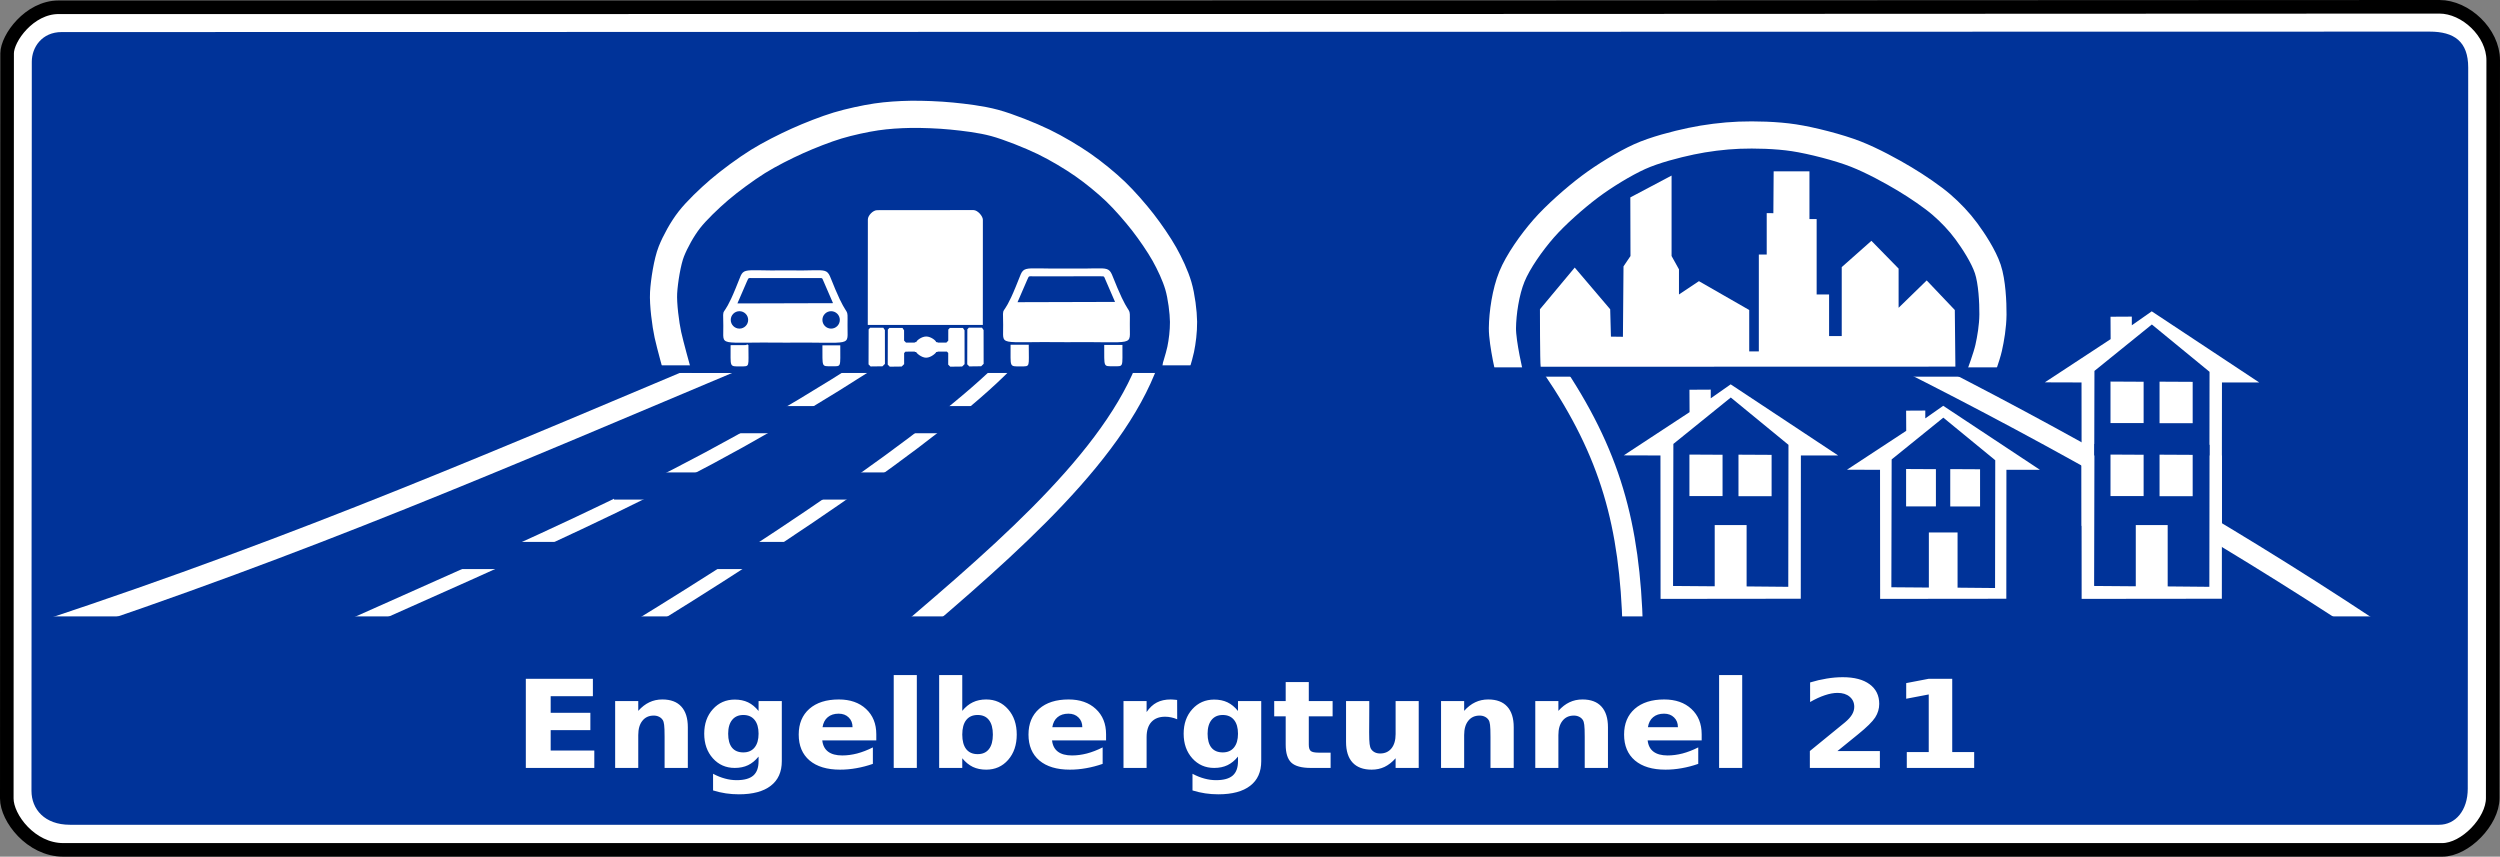 <?xml version="1.0" encoding="UTF-8" standalone="no"?>
<!-- Created with Inkscape (http://www.inkscape.org/) -->
<svg
   xmlns:dc="http://purl.org/dc/elements/1.1/"
   xmlns:cc="http://creativecommons.org/ns#"
   xmlns:rdf="http://www.w3.org/1999/02/22-rdf-syntax-ns#"
   xmlns:svg="http://www.w3.org/2000/svg"
   xmlns="http://www.w3.org/2000/svg"
   xmlns:sodipodi="http://sodipodi.sourceforge.net/DTD/sodipodi-0.dtd"
   xmlns:inkscape="http://www.inkscape.org/namespaces/inkscape"
   width="736.218"
   height="252.276"
   id="svg2"
   sodipodi:version="0.32"
   inkscape:version="0.46"
   sodipodi:docname="Engelbergtunnel_21_2010-04-01.svg"
   inkscape:output_extension="org.inkscape.output.svg.inkscape"
   version="1.0">
  <rect width="100%" height="100%" fill="#808080" stroke="none"/>
  <defs
     id="defs4">
    <inkscape:perspective
       sodipodi:type="inkscape:persp3d"
       inkscape:vp_x="0 : 526.18109 : 1"
       inkscape:vp_y="0 : 1000 : 0"
       inkscape:vp_z="744.09448 : 526.18109 : 1"
       inkscape:persp3d-origin="372.04724 : 350.78739 : 1"
       id="perspective10" />
    <inkscape:perspective
       id="perspective2447"
       inkscape:persp3d-origin="372.04724 : 350.78739 : 1"
       inkscape:vp_z="744.09448 : 526.18109 : 1"
       inkscape:vp_y="0 : 1000 : 0"
       inkscape:vp_x="0 : 526.18109 : 1"
       sodipodi:type="inkscape:persp3d" />
    <inkscape:perspective
       id="perspective2534"
       inkscape:persp3d-origin="372.04724 : 350.78739 : 1"
       inkscape:vp_z="744.09448 : 526.18109 : 1"
       inkscape:vp_y="0 : 1000 : 0"
       inkscape:vp_x="0 : 526.18109 : 1"
       sodipodi:type="inkscape:persp3d" />
    <inkscape:perspective
       id="perspective3501"
       inkscape:persp3d-origin="362.5 : 241.66667 : 1"
       inkscape:vp_z="725 : 362.5 : 1"
       inkscape:vp_y="0 : 1000 : 0"
       inkscape:vp_x="0 : 362.5 : 1"
       sodipodi:type="inkscape:persp3d" />
    <inkscape:perspective
       id="perspective3697"
       inkscape:persp3d-origin="240 : 160 : 1"
       inkscape:vp_z="480 : 240 : 1"
       inkscape:vp_y="0 : 1000 : 0"
       inkscape:vp_x="0 : 240 : 1"
       sodipodi:type="inkscape:persp3d" />
    <inkscape:perspective
       id="perspective3840"
       inkscape:persp3d-origin="362.5 : 241.66667 : 1"
       inkscape:vp_z="725 : 362.5 : 1"
       inkscape:vp_y="0 : 1000 : 0"
       inkscape:vp_x="0 : 362.5 : 1"
       sodipodi:type="inkscape:persp3d" />
    <inkscape:perspective
       id="perspective4121"
       inkscape:persp3d-origin="210 : 83.333333 : 1"
       inkscape:vp_z="420 : 125 : 1"
       inkscape:vp_y="0 : 1000 : 0"
       inkscape:vp_x="0 : 125 : 1"
       sodipodi:type="inkscape:persp3d" />
    <inkscape:perspective
       id="perspective4253"
       inkscape:persp3d-origin="625 : 280 : 1"
       inkscape:vp_z="1250 : 420 : 1"
       inkscape:vp_y="0 : 1000 : 0"
       inkscape:vp_x="0 : 420 : 1"
       sodipodi:type="inkscape:persp3d" />
  </defs>
  <sodipodi:namedview
     id="base"
     pagecolor="#ffffff"
     bordercolor="#666666"
     borderopacity="1.0"
     gridtolerance="10000"
     guidetolerance="10"
     objecttolerance="10"
     inkscape:pageopacity="0.0"
     inkscape:pageshadow="2"
     inkscape:zoom="1"
     inkscape:cx="343.32544"
     inkscape:cy="159.54366"
     inkscape:document-units="px"
     inkscape:current-layer="layer1"
     showgrid="false"
     inkscape:window-width="1244"
     inkscape:window-height="729"
     inkscape:window-x="0"
     inkscape:window-y="27" />
  <g
     inkscape:label="Layer 1"
     inkscape:groupmode="layer"
     id="layer1"
     transform="translate(1.216,-284.376)">
    <g
       id="g4370"
       transform="matrix(3,0,0,3,-1393.786,-692.027)">
      <path
         id="path3829"
         style="fill:#ffffff;fill-opacity:1;fill-rule:evenodd;stroke:#000000;stroke-width:1.333;stroke-linecap:butt;stroke-linejoin:miter;stroke-miterlimit:4;stroke-dasharray:none;stroke-opacity:1"
         d="M 464.889,330.708 L 464.857,403.85 C 464.857,405.768 467.228,408.893 470.4,408.893 L 703.924,408.893 C 706.185,408.893 708.882,406.091 708.882,403.814 L 708.929,331.385 C 708.929,328.665 706.218,326.134 703.647,326.134 L 602.984,326.176 L 469.939,326.181 C 467.073,326.181 464.889,329.213 464.889,330.708 z"
         sodipodi:nodetypes="cccccccccc" />
      <path
         id="path2057"
         style="fill:#003399;fill-opacity:1;fill-rule:evenodd;stroke:none;stroke-width:18;stroke-linecap:butt;stroke-linejoin:miter;stroke-miterlimit:4;stroke-dasharray:none;stroke-opacity:1"
         d="M 467.311,331.522 L 467.28,403.096 C 467.28,404.901 468.57,406.429 471.055,406.429 L 703.619,406.429 C 705.217,406.429 706.431,405.028 706.431,402.886 L 706.475,332.1 C 706.475,329.541 705.101,328.571 702.682,328.571 L 470.239,328.615 C 468.307,328.615 467.311,330.115 467.311,331.522 z"
         sodipodi:nodetypes="ccccccccc" />
    </g>
    <path
       style="fill:none;fill-rule:evenodd;stroke:#ffffff;stroke-width:8;stroke-linecap:butt;stroke-linejoin:miter;stroke-miterlimit:4;stroke-dasharray:none;stroke-opacity:1"
       d="M 443.502,395.155 C 443.502,395.155 441.18,385.471 441.229,381.012 C 441.278,376.553 442.188,370.326 444.007,365.86 C 445.826,361.395 449.832,355.754 453.351,351.718 C 456.87,347.682 462.712,342.552 466.988,339.344 C 471.264,336.135 477.194,332.515 481.635,330.505 C 486.076,328.495 492.374,326.89 496.787,325.959 C 501.201,325.028 506.368,324.368 510.93,324.191 C 515.491,324.015 521.905,324.152 527.092,324.949 C 532.279,325.746 540.331,327.804 545.275,329.747 C 550.219,331.69 555.891,334.809 559.669,337.071 C 563.447,339.333 567.883,342.364 570.529,344.647 C 573.174,346.93 575.768,349.641 577.852,352.476 C 579.937,355.31 582.909,359.836 584.166,363.587 C 585.422,367.339 585.707,373.462 585.681,376.972 C 585.655,380.482 585.012,384.163 584.418,386.821 C 583.824,389.479 581.893,394.65 581.893,394.65"
       id="path2542"
       sodipodi:nodetypes="czzzzzzzzzzzzzzzz" />
    <path
       style="fill:none;fill-rule:evenodd;stroke:#ffffff;stroke-width:8;stroke-linecap:butt;stroke-linejoin:miter;stroke-miterlimit:4;stroke-dasharray:none;stroke-opacity:1"
       d="M 198.245,393.558 C 198.245,393.558 196.127,385.989 195.468,382.952 C 194.808,379.914 194.019,373.953 194.205,370.577 C 194.391,367.202 195.319,361.37 196.478,358.455 C 197.636,355.541 199.676,351.808 201.781,349.111 C 203.886,346.415 207.592,342.87 210.62,340.273 C 213.647,337.675 218.521,334.095 221.984,331.939 C 225.447,329.783 230.071,327.468 233.601,325.878 C 237.131,324.287 241.972,322.384 245.47,321.332 C 248.968,320.28 253.604,319.284 256.834,318.807 C 260.065,318.329 263.597,318.105 266.936,318.049 C 270.275,317.994 275.338,318.181 279.058,318.554 C 282.777,318.928 287.598,319.472 291.685,320.575 C 295.771,321.677 302.175,324.247 306.079,326.13 C 309.983,328.014 314.512,330.735 317.696,332.949 C 320.88,335.163 324.634,338.23 327.292,340.778 C 329.951,343.326 333.217,347.092 335.374,349.869 C 337.531,352.646 340.101,356.394 341.687,359.213 C 343.273,362.032 344.914,365.535 345.803,368.557 C 346.693,371.578 347.294,376.335 347.319,379.163 C 347.344,381.992 346.95,384.967 346.485,387.245 C 346.02,389.522 344.465,394.316 344.465,394.316"
       id="path3314"
       sodipodi:nodetypes="czzzzzzzzzzzzzzzzzzzzz" />
    <path
       style="fill:none;fill-rule:evenodd;stroke:#003399;stroke-width:8;stroke-linecap:butt;stroke-linejoin:miter;stroke-miterlimit:4;stroke-dasharray:none;stroke-opacity:1"
       d="M 179.607,395.961 L 365.107,395.961"
       id="path4344"
       sodipodi:nodetypes="cc" />
    <path
       style="fill:none;fill-opacity:1;fill-rule:evenodd;stroke:#ffffff;stroke-width:6;stroke-linecap:butt;stroke-linejoin:miter;marker:none;marker-start:none;marker-mid:none;marker-end:none;stroke-miterlimit:4;stroke-dasharray:none;stroke-dashoffset:0;stroke-opacity:1;visibility:visible;display:inline;overflow:visible;enable-background:accumulate"
       d="M 11.892,470.077 C 89.59,444.318 145.695,419.853 220.11,388.538"
       id="path3322"
       sodipodi:nodetypes="cc" />
    <path
       style="fill:none;fill-opacity:1;fill-rule:evenodd;stroke:#ffffff;stroke-width:4;stroke-linecap:butt;stroke-linejoin:miter;marker:none;marker-start:none;marker-mid:none;marker-end:none;stroke-miterlimit:4;stroke-dasharray:none;stroke-dashoffset:0;stroke-opacity:1;visibility:visible;display:inline;overflow:visible;enable-background:accumulate"
       d="M 82.043,477.681 C 164.596,440.817 201.141,425.85 254.61,391.538"
       id="path3881"
       sodipodi:nodetypes="cc" />
    <path
       style="fill:none;fill-opacity:1;fill-rule:evenodd;stroke:#ffffff;stroke-width:4;stroke-linecap:butt;stroke-linejoin:miter;marker:none;marker-start:none;marker-mid:none;marker-end:none;stroke-miterlimit:4;stroke-dasharray:none;stroke-dashoffset:0;stroke-opacity:1;visibility:visible;display:inline;overflow:visible;enable-background:accumulate"
       d="M 174.898,476.083 C 222.239,447.661 274.648,412.734 295.273,391.538"
       id="path3883"
       sodipodi:nodetypes="cc" />
    <path
       style="fill:none;fill-rule:evenodd;stroke:#ffffff;stroke-width:6;stroke-linecap:butt;stroke-linejoin:miter;stroke-miterlimit:4;stroke-dasharray:none;stroke-opacity:1"
       d="M 259.036,476.896 C 290.014,450.548 324.275,422.179 336.06,393.306 C 336.06,393.306 337.06,390.806 337.06,390.806"
       id="path3324"
       sodipodi:nodetypes="ccc" />
    <path
       style="fill:none;fill-rule:evenodd;stroke:#003399;stroke-width:8;stroke-linecap:butt;stroke-linejoin:miter;stroke-miterlimit:4;stroke-dasharray:none;stroke-opacity:1"
       d="M 202.495,390.211 L 341.107,390.211"
       id="path4342"
       sodipodi:nodetypes="cc" />
    <path
       style="fill:none;fill-rule:evenodd;stroke:#003399;stroke-width:2;stroke-linecap:butt;stroke-linejoin:miter;stroke-miterlimit:4;stroke-dasharray:none;stroke-opacity:1"
       d="M 152.188,393.211 L 221.931,393.211"
       id="path4346"
       sodipodi:nodetypes="cc" />
    <g
       id="g3721"
       transform="matrix(2,0,0,2,-30.893,-529.918)">
      <path
         id="path3715"
         style="fill:#ffffff;fill-rule:evenodd;stroke:none"
         d="M 121.341,455.108 C 121.295,451.707 121.11,454.633 123.16,449.591 C 124.643,446.163 123.14,447.086 130.813,446.961 C 137.641,447.099 136.264,446.111 137.832,449.749 C 139.796,454.409 139.645,451.97 139.632,455.009 C 139.559,458.344 140.792,457.487 130.457,457.599 C 120.201,457.461 121.414,458.331 121.341,455.108 z M 123.417,451.825 L 124.821,448.582 C 125.083,448.006 125,448.091 125.612,448.088 L 135.428,448.087 C 135.959,448.089 135.881,448.054 136.1,448.562 L 137.496,451.786 L 123.417,451.825 z M 122.413,457.971 L 125.039,457.965 C 125.031,461.262 125.304,461.078 123.872,461.099 C 122.167,461.093 122.437,461.265 122.413,457.971 z M 135.934,457.995 L 138.564,457.995 C 138.546,461.296 138.787,461.071 137.298,461.079 C 135.76,461.059 135.955,461.302 135.934,457.995 z" />
      <circle
         id="circle3717"
         style="fill:#003399;fill-opacity:1;stroke:none"
         transform="matrix(1.92793e-2,0,0,1.92793e-2,120.827,446.308)"
         r="66.5"
         cy="412"
         cx="150"
         sodipodi:cx="150"
         sodipodi:cy="412"
         sodipodi:rx="66.5"
         sodipodi:ry="66.5" />
      <circle
         id="circle3719"
         style="fill:#003399;fill-opacity:1;stroke:none"
         transform="matrix(1.92793e-2,0,0,1.92793e-2,120.827,446.308)"
         r="66.5"
         cy="412"
         cx="850"
         sodipodi:cx="850"
         sodipodi:cy="412"
         sodipodi:rx="66.5"
         sodipodi:ry="66.5" />
    </g>
    <path
       d="M 254.335,380.057 L 288.214,380.057 L 288.227,349.1 C 288.227,348.021 286.691,346.241 285.443,346.241 L 257.122,346.268 C 255.827,346.268 254.359,347.883 254.359,348.993 L 254.335,380.057 z"
       style="fill:#ffffff;fill-opacity:1;fill-rule:evenodd;stroke:none;stroke-width:1px;stroke-linecap:butt;stroke-linejoin:miter;stroke-opacity:1"
       id="path3776" />
    <path
       d="M 294.199,380.061 C 294.105,373.125 293.728,379.093 297.909,368.809 C 300.934,361.819 297.869,363.701 313.516,363.446 C 327.443,363.728 324.633,361.712 327.833,369.132 C 331.839,378.636 331.53,373.662 331.503,379.859 C 331.355,386.661 333.869,384.914 312.79,385.142 C 291.873,384.86 294.347,386.635 294.199,380.061 z M 298.433,373.366 L 301.297,366.753 C 301.831,365.578 301.66,365.751 302.91,365.744 L 322.929,365.742 C 324.012,365.746 323.853,365.676 324.3,366.71 L 327.147,373.286 L 298.433,373.366 z M 296.385,385.901 L 301.74,385.889 C 301.724,392.612 302.281,392.237 299.361,392.281 C 295.884,392.267 296.433,392.618 296.385,385.901 z M 323.961,385.949 L 329.325,385.949 C 329.289,392.682 329.779,392.222 326.744,392.24 C 323.606,392.198 324.005,392.694 323.961,385.949 z"
       style="fill:#ffffff;fill-opacity:1;fill-rule:evenodd;stroke:none"
       id="path1899" />
    <g
       transform="matrix(0.2,0,0,0.2,56.171,231.142)"
       style="fill:#ffffff;fill-opacity:1"
       id="g2857">
      <g
         transform="matrix(0.686,0,0,0.686,330.844,208.292)"
         style="fill:#ffffff;fill-opacity:1"
         id="g2862">
        <path
           d="M 967.107,787.762 L 995.363,787.762 L 998.777,792.926 L 998.883,865.45 L 993.582,870.603 L 968.071,870.921 L 963.692,866.521 L 963.905,791.336 L 967.107,787.762 z"
           style="fill:#ffffff;fill-opacity:1;fill-rule:evenodd;stroke:none;stroke-width:1px;stroke-linecap:butt;stroke-linejoin:miter;stroke-opacity:1"
           id="path3780" />
        <path
           d="M 1008.316,788.266 L 1005.097,791.829 L 1004.879,867.016 L 1009.285,871.422 L 1034.785,871.11 L 1040.097,865.954 L 1040.066,842.204 L 1042.972,839.141 L 1063.097,839.047 L 1063.129,839.985 L 1065.941,839.922 C 1066.026,841.928 1077.185,852.172 1087.472,852.172 L 1087.472,852.11 C 1097.751,852.089 1108.856,841.895 1108.941,839.891 L 1111.754,839.954 L 1111.816,838.985 L 1131.941,839.11 L 1134.722,842.016 L 1134.66,867.016 L 1139.035,871.422 L 1164.535,871.11 L 1169.847,865.954 L 1169.722,793.422 L 1166.316,788.266 L 1138.066,788.266 L 1134.847,791.829 L 1134.785,815.579 L 1130.754,819.735 L 1111.785,819.672 L 1111.816,818.704 L 1108.754,818.672 C 1108.754,815.782 1097.745,806.61 1087.441,806.61 L 1087.441,806.641 C 1077.147,806.66 1066.16,815.847 1066.16,818.735 L 1063.097,818.735 L 1063.097,819.735 L 1044.129,819.766 L 1040.004,815.516 L 1039.972,793.422 L 1036.566,788.266 L 1008.316,788.266 z"
           style="fill:#ffffff;fill-opacity:1;fill-rule:evenodd;stroke:none;stroke-width:1px;stroke-linecap:butt;stroke-linejoin:miter;stroke-opacity:1"
           id="path3784" />
        <path
           d="M 1178.946,787.669 L 1207.202,787.669 L 1210.617,792.833 L 1210.723,865.356 L 1205.421,870.509 L 1179.91,870.827 L 1175.532,866.427 L 1175.744,791.242 L 1178.946,787.669 z"
           style="fill:#ffffff;fill-opacity:1;fill-rule:evenodd;stroke:none;stroke-width:1px;stroke-linecap:butt;stroke-linejoin:miter;stroke-opacity:1"
           id="path3788" />
      </g>
    </g>
    <path
       style="fill:none;fill-rule:evenodd;stroke:#003399;stroke-width:8;stroke-linecap:butt;stroke-linejoin:miter;stroke-miterlimit:4;stroke-dasharray:none;stroke-opacity:1"
       d="M 199.607,407.961 L 313.107,407.961"
       id="path4348"
       sodipodi:nodetypes="cc" />
    <path
       style="fill:none;fill-rule:evenodd;stroke:#003399;stroke-width:8;stroke-linecap:butt;stroke-linejoin:miter;stroke-miterlimit:4;stroke-dasharray:none;stroke-opacity:1"
       d="M 179.607,427.498 L 285.107,427.498"
       id="path4350"
       sodipodi:nodetypes="cc" />
    <path
       style="fill:none;fill-rule:evenodd;stroke:#003399;stroke-width:8;stroke-linecap:butt;stroke-linejoin:miter;stroke-miterlimit:4;stroke-dasharray:none;stroke-opacity:1"
       d="M 123.607,447.961 L 269.107,447.961"
       id="path4352"
       sodipodi:nodetypes="cc" />
    <path
       style="fill:none;fill-rule:evenodd;stroke:#003399;stroke-width:4;stroke-linecap:butt;stroke-linejoin:miter;stroke-miterlimit:4;stroke-dasharray:none;stroke-opacity:1"
       d="M 71.607,468.424 L 257.107,468.424"
       id="path4354"
       sodipodi:nodetypes="cc" />
    <path
       style="fill:none;fill-rule:evenodd;stroke:#003399;stroke-width:8;stroke-linecap:butt;stroke-linejoin:miter;stroke-miterlimit:4;stroke-dasharray:none;stroke-opacity:1"
       d="M 427.607,396.557 L 613.107,396.557"
       id="path4356"
       sodipodi:nodetypes="cc" />
    <path
       style="fill:none;fill-rule:evenodd;stroke:#ffffff;stroke-width:6;stroke-linecap:butt;stroke-linejoin:miter;stroke-miterlimit:4;stroke-dasharray:none;stroke-opacity:1"
       d="M 455.876,392.629 C 473.133,417.967 478.773,439.012 479.615,469.401"
       id="path3318"
       sodipodi:nodetypes="cc" />
    <path
       style="fill:none;fill-rule:evenodd;stroke:#ffffff;stroke-width:6;stroke-linecap:butt;stroke-linejoin:miter;stroke-miterlimit:4;stroke-dasharray:none;stroke-opacity:1"
       d="M 558.706,390.022 C 605.51,413.508 652.267,440.106 695.787,468.896"
       id="path3320"
       sodipodi:nodetypes="cc" />
    <path
       style="fill:none;fill-rule:evenodd;stroke:#003399;stroke-width:8;stroke-linecap:butt;stroke-linejoin:miter;stroke-miterlimit:4;stroke-dasharray:none;stroke-opacity:1"
       d="M 448.644,391.301 L 577.538,391.301"
       id="path4358"
       sodipodi:nodetypes="cc" />
    <g
       id="g4124"
       transform="matrix(0.3,0,0,0.3,450.062,320.857)">
      <path
         id="path1924"
         style="fill:#ffffff;fill-opacity:1;fill-rule:evenodd;stroke:none;stroke-width:1px;stroke-linecap:butt;stroke-linejoin:miter;stroke-opacity:1"
         d="M 8.109,238.41 C 7.383,234.781 7.383,181.98 7.383,181.98 L 41.535,141.045 L 76.346,181.98 L 77.072,208.84 L 88.845,208.998 L 89.413,139.877 L 96.263,129.714 L 96.105,72.173 L 136.598,50.739 L 136.598,129.714 L 143.857,142.78 L 143.857,167.462 L 163.457,154.395 L 212.82,182.706 L 212.82,223.358 L 222.257,223.358 L 222.257,128.262 L 229.993,128.262 L 229.993,87.61 L 236.515,87.66 L 236.798,46.607 L 271.938,46.607 L 271.938,93.417 L 279.005,93.417 L 279.005,167.462 L 291.22,167.462 L 291.22,208.306 L 303.629,208.306 L 303.629,140.602 L 332.757,114.787 L 359.458,142.054 L 359.458,180.529 L 387.043,153.669 L 414.628,182.706 L 415.195,238.285 L 8.109,238.41 z"
         sodipodi:nodetypes="ccccccccccccccccccccccccccccccccccccc" />
    </g>
    <g
       id="g4292"
       transform="matrix(1.8,0,0,1.8,-685.701,-75.897)">
      <path
         id="path6352"
         style="fill:#ffffff;fill-opacity:1;fill-rule:evenodd;stroke:none;stroke-width:1px;stroke-linecap:butt;stroke-linejoin:miter;stroke-opacity:1"
         d="M 651.946,298.132 C 651.946,298.132 651.927,274.669 651.927,274.669 L 645.921,274.65 L 656.689,267.581 L 656.67,263.915 L 660.155,263.896 L 660.155,265.316 L 663.415,263.032 L 680.996,274.669 L 674.902,274.669 L 674.884,298.106 L 651.946,298.132 z" />
      <path
         id="path6354"
         style="fill:#003399;fill-opacity:1;fill-rule:evenodd;stroke:none;stroke-width:1px;stroke-linecap:butt;stroke-linejoin:miter;stroke-opacity:1"
         d="M 663.433,265.185 L 654.04,272.779 L 653.987,296.018 L 660.803,296.072 L 660.803,286.06 L 666.022,286.06 L 666.022,296.093 L 672.838,296.158 L 672.871,272.928 L 663.433,265.185 z" />
      <path
         id="path8126"
         style="fill:#ffffff;fill-opacity:1;fill-rule:evenodd;stroke:none;stroke-width:1px;stroke-linecap:butt;stroke-linejoin:miter;stroke-opacity:1"
         d="M 656.666,274.522 L 656.666,281.314 L 662.086,281.314 L 662.086,274.551 L 656.666,274.522 z" />
      <path
         id="path8128"
         style="fill:#ffffff;fill-opacity:1;fill-rule:evenodd;stroke:none;stroke-width:1px;stroke-linecap:butt;stroke-linejoin:miter;stroke-opacity:1"
         d="M 664.692,274.539 L 664.692,281.331 L 670.111,281.331 L 670.111,274.568 L 664.692,274.539 z" />
    </g>
    <g
       id="g4298"
       transform="matrix(1.62,0,0,1.62,-503.693,-22.233)">
      <path
         id="path4300"
         style="fill:#ffffff;fill-opacity:1;fill-rule:evenodd;stroke:none;stroke-width:1px;stroke-linecap:butt;stroke-linejoin:miter;stroke-opacity:1"
         d="M 651.946,298.132 C 651.946,298.132 651.927,274.669 651.927,274.669 L 645.921,274.65 L 656.689,267.581 L 656.67,263.915 L 660.155,263.896 L 660.155,265.316 L 663.415,263.032 L 680.996,274.669 L 674.902,274.669 L 674.884,298.106 L 651.946,298.132 z" />
      <path
         id="path4302"
         style="fill:#003399;fill-opacity:1;fill-rule:evenodd;stroke:none;stroke-width:1px;stroke-linecap:butt;stroke-linejoin:miter;stroke-opacity:1"
         d="M 663.433,265.185 L 654.04,272.779 L 653.987,296.018 L 660.803,296.072 L 660.803,286.06 L 666.022,286.06 L 666.022,296.093 L 672.838,296.158 L 672.871,272.928 L 663.433,265.185 z" />
      <path
         id="path4304"
         style="fill:#ffffff;fill-opacity:1;fill-rule:evenodd;stroke:none;stroke-width:1px;stroke-linecap:butt;stroke-linejoin:miter;stroke-opacity:1"
         d="M 656.666,274.522 L 656.666,281.314 L 662.086,281.314 L 662.086,274.551 L 656.666,274.522 z" />
      <path
         id="path4306"
         style="fill:#ffffff;fill-opacity:1;fill-rule:evenodd;stroke:none;stroke-width:1px;stroke-linecap:butt;stroke-linejoin:miter;stroke-opacity:1"
         d="M 664.692,274.539 L 664.692,281.331 L 670.111,281.331 L 670.111,274.568 L 664.692,274.539 z" />
    </g>
    <g
       id="g4328"
       transform="matrix(2,0,0,2,-370.893,-408.014)">
      <g
         transform="matrix(0.9,0,0,0.9,-95.404,155.308)"
         id="g4318">
        <path
           d="M 651.946,298.132 C 651.946,298.132 651.927,274.669 651.927,274.669 L 645.921,274.65 L 656.689,267.581 L 656.67,263.915 L 660.155,263.896 L 660.155,265.316 L 663.415,263.032 L 680.996,274.669 L 674.902,274.669 L 674.884,298.106 L 651.946,298.132 z"
           style="fill:#ffffff;fill-opacity:1;fill-rule:evenodd;stroke:none;stroke-width:1px;stroke-linecap:butt;stroke-linejoin:miter;stroke-opacity:1"
           id="path4320" />
        <path
           d="M 663.433,265.185 L 654.04,272.779 L 653.987,296.018 L 660.803,296.072 L 660.803,286.06 L 666.022,286.06 L 666.022,296.093 L 672.838,296.158 L 672.871,272.928 L 663.433,265.185 z"
           style="fill:#003399;fill-opacity:1;fill-rule:evenodd;stroke:none;stroke-width:1px;stroke-linecap:butt;stroke-linejoin:miter;stroke-opacity:1"
           id="path4322" />
        <path
           d="M 656.666,274.522 L 656.666,281.314 L 662.086,281.314 L 662.086,274.551 L 656.666,274.522 z"
           style="fill:#ffffff;fill-opacity:1;fill-rule:evenodd;stroke:none;stroke-width:1px;stroke-linecap:butt;stroke-linejoin:miter;stroke-opacity:1"
           id="path4324" />
        <path
           d="M 664.692,274.539 L 664.692,281.331 L 670.111,281.331 L 670.111,274.568 L 664.692,274.539 z"
           style="fill:#ffffff;fill-opacity:1;fill-rule:evenodd;stroke:none;stroke-width:1px;stroke-linecap:butt;stroke-linejoin:miter;stroke-opacity:1"
           id="path4326" />
      </g>
      <g
         transform="matrix(0.9,0,0,0.9,-95.404,166.058)"
         id="g4308">
        <path
           sodipodi:nodetypes="ccccc"
           d="M 651.946,298.132 C 651.946,298.132 651.927,274.669 651.927,274.669 L 674.902,274.669 L 674.884,298.106 L 651.946,298.132 z"
           style="fill:#ffffff;fill-opacity:1;fill-rule:evenodd;stroke:none;stroke-width:1px;stroke-linecap:butt;stroke-linejoin:miter;stroke-opacity:1"
           id="path4310" />
        <path
           sodipodi:nodetypes="ccccccccc"
           d="M 654.04,272.779 L 653.987,296.018 L 660.803,296.072 L 660.803,286.06 L 666.022,286.06 L 666.022,296.093 L 672.838,296.158 L 672.871,272.928 L 654.04,272.779 z"
           style="fill:#003399;fill-opacity:1;fill-rule:evenodd;stroke:none;stroke-width:1px;stroke-linecap:butt;stroke-linejoin:miter;stroke-opacity:1"
           id="path4312" />
        <path
           d="M 656.666,274.522 L 656.666,281.314 L 662.086,281.314 L 662.086,274.551 L 656.666,274.522 z"
           style="fill:#ffffff;fill-opacity:1;fill-rule:evenodd;stroke:none;stroke-width:1px;stroke-linecap:butt;stroke-linejoin:miter;stroke-opacity:1"
           id="path4314" />
        <path
           d="M 664.692,274.539 L 664.692,281.331 L 670.111,281.331 L 670.111,274.568 L 664.692,274.539 z"
           style="fill:#ffffff;fill-opacity:1;fill-rule:evenodd;stroke:none;stroke-width:1px;stroke-linecap:butt;stroke-linejoin:miter;stroke-opacity:1"
           id="path4316" />
      </g>
    </g>
    <path
       style="fill:none;fill-rule:evenodd;stroke:#003399;stroke-width:3;stroke-linecap:butt;stroke-linejoin:miter;stroke-miterlimit:4;stroke-dasharray:none;stroke-opacity:1"
       d="M 9.839,468.896 L 716.74,468.896"
       id="path3316"
       sodipodi:nodetypes="cc" />
    <path
       style="fill:none;fill-rule:evenodd;stroke:#003399;stroke-width:6;stroke-linecap:butt;stroke-linejoin:miter;stroke-miterlimit:4;stroke-dasharray:none;stroke-opacity:1"
       d="M 9.839,468.896 L 716.74,468.896"
       id="path4374"
       sodipodi:nodetypes="cc" />
    <path
       style="fill:none;fill-rule:evenodd;stroke:#003399;stroke-width:6;stroke-linecap:butt;stroke-linejoin:miter;stroke-miterlimit:4;stroke-dasharray:none;stroke-opacity:1"
       d="M 9.839,472.896 L 716.74,472.896"
       id="path4376"
       sodipodi:nodetypes="cc" />
    <path
       style="fill:none;fill-rule:evenodd;stroke:#003399;stroke-width:6;stroke-linecap:butt;stroke-linejoin:miter;stroke-miterlimit:4;stroke-dasharray:none;stroke-opacity:1"
       d="M 9.839,476.896 L 716.74,476.896"
       id="path4378"
       sodipodi:nodetypes="cc" />
    <path
       style="font-size:10.399px;font-style:normal;font-variant:normal;font-weight:normal;font-stretch:normal;fill:#ffffff;fill-opacity:1;stroke:none;stroke-width:1px;stroke-linecap:butt;stroke-linejoin:miter;stroke-opacity:1;font-family:DejaVu Sans;-inkscape-font-specification:DejaVu Sans"
       d="M 153.633,484.276 L 173.381,484.276 L 173.381,489.392 L 160.951,489.392 L 160.951,494.278 L 172.64,494.278 L 172.64,499.394 L 160.951,499.394 L 160.951,505.405 L 173.8,505.405 L 173.8,510.521 L 153.633,510.521 L 153.633,484.276 M 201.341,498.532 L 201.341,510.521 L 194.498,510.521 L 194.498,508.569 L 194.498,501.345 C 194.498,499.646 194.454,498.474 194.365,497.829 C 194.289,497.185 194.15,496.71 193.947,496.405 C 193.681,495.995 193.32,495.679 192.864,495.456 C 192.408,495.222 191.888,495.105 191.305,495.105 C 189.886,495.105 188.771,495.614 187.96,496.634 C 187.149,497.642 186.743,499.042 186.743,500.835 L 186.743,510.521 L 179.939,510.521 L 179.939,490.833 L 186.743,490.833 L 186.743,493.716 C 187.77,492.567 188.86,491.724 190.013,491.185 C 191.166,490.634 192.439,490.358 193.833,490.358 C 196.291,490.358 198.154,491.056 199.421,492.45 C 200.701,493.845 201.341,495.872 201.341,498.532 M 222.173,507.181 C 221.235,508.329 220.202,509.173 219.075,509.712 C 217.947,510.251 216.642,510.521 215.159,510.521 C 212.561,510.521 210.414,509.577 208.716,507.69 C 207.018,505.792 206.169,503.378 206.169,500.448 C 206.169,497.507 207.018,495.099 208.716,493.224 C 210.414,491.337 212.561,490.394 215.159,490.394 C 216.642,490.394 217.947,490.663 219.075,491.202 C 220.202,491.741 221.235,492.591 222.173,493.751 L 222.173,490.833 L 229.015,490.833 L 229.015,508.534 C 229.015,511.698 227.932,514.112 225.765,515.776 C 223.611,517.452 220.481,518.29 216.376,518.29 C 215.045,518.29 213.759,518.196 212.517,518.009 C 211.275,517.821 210.027,517.534 208.773,517.148 L 208.773,512.243 C 209.964,512.876 211.13,513.345 212.27,513.649 C 213.41,513.966 214.557,514.124 215.71,514.124 C 217.94,514.124 219.575,513.673 220.614,512.771 C 221.653,511.868 222.173,510.456 222.173,508.534 L 222.173,507.181 M 217.687,494.929 C 216.28,494.929 215.184,495.409 214.399,496.37 C 213.613,497.331 213.22,498.69 213.22,500.448 C 213.22,502.253 213.6,503.624 214.361,504.562 C 215.121,505.487 216.23,505.95 217.687,505.95 C 219.106,505.95 220.209,505.47 220.994,504.509 C 221.78,503.548 222.173,502.194 222.173,500.448 C 222.173,498.69 221.78,497.331 220.994,496.37 C 220.209,495.409 219.106,494.929 217.687,494.929 M 256.842,500.624 L 256.842,502.417 L 240.933,502.417 C 241.097,503.894 241.674,505.001 242.662,505.739 C 243.651,506.478 245.032,506.847 246.806,506.847 C 248.238,506.847 249.701,506.653 251.197,506.267 C 252.704,505.868 254.25,505.271 255.834,504.474 L 255.834,509.325 C 254.225,509.888 252.616,510.31 251.007,510.591 C 249.397,510.884 247.788,511.03 246.179,511.03 C 242.327,511.03 239.33,510.128 237.188,508.323 C 235.06,506.507 233.995,503.964 233.995,500.694 C 233.995,497.483 235.041,494.958 237.131,493.118 C 239.235,491.278 242.124,490.358 245.799,490.358 C 249.144,490.358 251.817,491.29 253.82,493.153 C 255.834,495.017 256.842,497.507 256.842,500.624 M 249.847,498.532 C 249.847,497.337 249.467,496.376 248.707,495.649 C 247.959,494.911 246.977,494.542 245.761,494.542 C 244.443,494.542 243.372,494.888 242.548,495.579 C 241.725,496.259 241.212,497.243 241.009,498.532 L 249.847,498.532 M 261.974,483.169 L 268.778,483.169 L 268.778,510.521 L 261.974,510.521 L 261.974,483.169 M 286.683,506.46 C 288.14,506.46 289.249,505.968 290.009,504.983 C 290.782,503.999 291.169,502.569 291.169,500.694 C 291.169,498.819 290.782,497.39 290.009,496.405 C 289.249,495.421 288.14,494.929 286.683,494.929 C 285.226,494.929 284.104,495.427 283.319,496.423 C 282.546,497.407 282.159,498.831 282.159,500.694 C 282.159,502.558 282.546,503.987 283.319,504.983 C 284.104,505.968 285.226,506.46 286.683,506.46 M 282.159,493.716 C 283.097,492.567 284.136,491.724 285.276,491.185 C 286.417,490.634 287.728,490.358 289.211,490.358 C 291.834,490.358 293.988,491.325 295.673,493.259 C 297.359,495.181 298.201,497.659 298.201,500.694 C 298.201,503.73 297.359,506.214 295.673,508.147 C 293.988,510.069 291.834,511.03 289.211,511.03 C 287.728,511.03 286.417,510.761 285.276,510.222 C 284.136,509.671 283.097,508.821 282.159,507.673 L 282.159,510.521 L 275.355,510.521 L 275.355,483.169 L 282.159,483.169 L 282.159,493.716 M 324.507,500.624 L 324.507,502.417 L 308.598,502.417 C 308.763,503.894 309.339,505.001 310.328,505.739 C 311.316,506.478 312.697,506.847 314.471,506.847 C 315.903,506.847 317.367,506.653 318.862,506.267 C 320.37,505.868 321.916,505.271 323.5,504.474 L 323.5,509.325 C 321.89,509.888 320.281,510.31 318.672,510.591 C 317.063,510.884 315.453,511.03 313.844,511.03 C 309.992,511.03 306.995,510.128 304.854,508.323 C 302.725,506.507 301.661,503.964 301.661,500.694 C 301.661,497.483 302.706,494.958 304.797,493.118 C 306.9,491.278 309.789,490.358 313.464,490.358 C 316.809,490.358 319.483,491.29 321.485,493.153 C 323.5,495.017 324.507,497.507 324.507,500.624 M 317.512,498.532 C 317.512,497.337 317.132,496.376 316.372,495.649 C 315.624,494.911 314.642,494.542 313.426,494.542 C 312.108,494.542 311.037,494.888 310.214,495.579 C 309.39,496.259 308.877,497.243 308.674,498.532 L 317.512,498.532 M 345.453,496.194 C 344.857,495.937 344.262,495.749 343.666,495.632 C 343.083,495.503 342.494,495.439 341.899,495.439 C 340.15,495.439 338.8,495.96 337.85,497.003 C 336.912,498.034 336.444,499.517 336.444,501.45 L 336.444,510.521 L 329.639,510.521 L 329.639,490.833 L 336.444,490.833 L 336.444,494.067 C 337.318,492.778 338.319,491.841 339.447,491.255 C 340.587,490.657 341.949,490.358 343.533,490.358 C 343.761,490.358 344.008,490.37 344.274,490.394 C 344.541,490.405 344.927,490.44 345.434,490.499 L 345.453,496.194 M 363.358,507.181 C 362.42,508.329 361.387,509.173 360.26,509.712 C 359.132,510.251 357.827,510.521 356.344,510.521 C 353.746,510.521 351.599,509.577 349.901,507.69 C 348.203,505.792 347.354,503.378 347.354,500.448 C 347.354,497.507 348.203,495.099 349.901,493.224 C 351.599,491.337 353.746,490.394 356.344,490.394 C 357.827,490.394 359.132,490.663 360.26,491.202 C 361.387,491.741 362.42,492.591 363.358,493.751 L 363.358,490.833 L 370.2,490.833 L 370.2,508.534 C 370.2,511.698 369.117,514.112 366.95,515.776 C 364.796,517.452 361.666,518.29 357.56,518.29 C 356.23,518.29 354.944,518.196 353.702,518.009 C 352.46,517.821 351.212,517.534 349.958,517.148 L 349.958,512.243 C 351.149,512.876 352.315,513.345 353.455,513.649 C 354.595,513.966 355.742,514.124 356.895,514.124 C 359.125,514.124 360.76,513.673 361.799,512.771 C 362.838,511.868 363.358,510.456 363.358,508.534 L 363.358,507.181 M 358.872,494.929 C 357.465,494.929 356.369,495.409 355.584,496.37 C 354.798,497.331 354.405,498.69 354.405,500.448 C 354.405,502.253 354.785,503.624 355.546,504.562 C 356.306,505.487 357.415,505.95 358.872,505.95 C 360.291,505.95 361.394,505.47 362.179,504.509 C 362.965,503.548 363.358,502.194 363.358,500.448 C 363.358,498.69 362.965,497.331 362.179,496.37 C 361.394,495.409 360.291,494.929 358.872,494.929 M 384.208,485.243 L 384.208,490.833 L 391.222,490.833 L 391.222,495.333 L 384.208,495.333 L 384.208,503.683 C 384.208,504.597 384.405,505.218 384.798,505.546 C 385.191,505.862 385.97,506.021 387.136,506.021 L 390.633,506.021 L 390.633,510.521 L 384.798,510.521 C 382.111,510.521 380.204,510.005 379.077,508.974 C 377.961,507.931 377.404,506.167 377.404,503.683 L 377.404,495.333 L 374.021,495.333 L 374.021,490.833 L 377.404,490.833 L 377.404,485.243 L 384.208,485.243 M 395.176,502.856 L 395.176,490.833 L 402.018,490.833 L 402.018,492.802 C 402.018,493.868 402.012,495.21 401.999,496.827 C 401.986,498.433 401.98,499.505 401.98,500.044 C 401.98,501.626 402.024,502.769 402.113,503.472 C 402.202,504.163 402.354,504.667 402.569,504.983 C 402.848,505.394 403.209,505.71 403.653,505.933 C 404.109,506.155 404.628,506.267 405.211,506.267 C 406.631,506.267 407.746,505.763 408.557,504.755 C 409.368,503.747 409.773,502.347 409.773,500.554 L 409.773,490.833 L 416.578,490.833 L 416.578,510.521 L 409.773,510.521 L 409.773,507.673 C 408.747,508.821 407.657,509.671 406.504,510.222 C 405.363,510.761 404.103,511.03 402.721,511.03 C 400.263,511.03 398.388,510.333 397.095,508.939 C 395.816,507.544 395.176,505.517 395.176,502.856 M 444.556,498.532 L 444.556,510.521 L 437.714,510.521 L 437.714,508.569 L 437.714,501.345 C 437.714,499.646 437.669,498.474 437.581,497.829 C 437.504,497.185 437.365,496.71 437.162,496.405 C 436.896,495.995 436.535,495.679 436.079,495.456 C 435.623,495.222 435.103,495.105 434.52,495.105 C 433.101,495.105 431.986,495.614 431.175,496.634 C 430.364,497.642 429.959,499.042 429.959,500.835 L 429.959,510.521 L 423.154,510.521 L 423.154,490.833 L 429.959,490.833 L 429.959,493.716 C 430.985,492.567 432.075,491.724 433.228,491.185 C 434.381,490.634 435.654,490.358 437.048,490.358 C 439.507,490.358 441.369,491.056 442.636,492.45 C 443.916,493.845 444.556,495.872 444.556,498.532 M 472.307,498.532 L 472.307,510.521 L 465.464,510.521 L 465.464,508.569 L 465.464,501.345 C 465.464,499.646 465.42,498.474 465.331,497.829 C 465.255,497.185 465.115,496.71 464.913,496.405 C 464.647,495.995 464.286,495.679 463.829,495.456 C 463.373,495.222 462.854,495.105 462.271,495.105 C 460.852,495.105 459.736,495.614 458.926,496.634 C 458.115,497.642 457.709,499.042 457.709,500.835 L 457.709,510.521 L 450.905,510.521 L 450.905,490.833 L 457.709,490.833 L 457.709,493.716 C 458.735,492.567 459.825,491.724 460.978,491.185 C 462.131,490.634 463.405,490.358 464.799,490.358 C 467.257,490.358 469.12,491.056 470.387,492.45 C 471.667,493.845 472.307,495.872 472.307,498.532 M 499.905,500.624 L 499.905,502.417 L 483.996,502.417 C 484.161,503.894 484.737,505.001 485.726,505.739 C 486.714,506.478 488.095,506.847 489.869,506.847 C 491.301,506.847 492.765,506.653 494.26,506.267 C 495.768,505.868 497.314,505.271 498.897,504.474 L 498.897,509.325 C 497.288,509.888 495.679,510.31 494.07,510.591 C 492.46,510.884 490.851,511.03 489.242,511.03 C 485.39,511.03 482.393,510.128 480.252,508.323 C 478.123,506.507 477.058,503.964 477.058,500.694 C 477.058,497.483 478.104,494.958 480.194,493.118 C 482.298,491.278 485.187,490.358 488.862,490.358 C 492.207,490.358 494.881,491.29 496.883,493.153 C 498.897,495.017 499.905,497.507 499.905,500.624 M 492.91,498.532 C 492.91,497.337 492.53,496.376 491.77,495.649 C 491.022,494.911 490.04,494.542 488.824,494.542 C 487.506,494.542 486.435,494.888 485.612,495.579 C 484.788,496.259 484.275,497.243 484.072,498.532 L 492.91,498.532 M 505.037,483.169 L 511.841,483.169 L 511.841,510.521 L 505.037,510.521 L 505.037,483.169 M 539.896,505.546 L 552.384,505.546 L 552.384,510.521 L 531.761,510.521 L 531.761,505.546 L 542.12,497.091 C 543.045,496.317 543.729,495.562 544.172,494.823 C 544.616,494.085 544.838,493.317 544.838,492.521 C 544.838,491.29 544.388,490.3 543.488,489.55 C 542.601,488.8 541.416,488.425 539.934,488.425 C 538.793,488.425 537.545,488.653 536.189,489.11 C 534.834,489.556 533.383,490.224 531.837,491.114 L 531.837,485.349 C 533.484,484.845 535.112,484.464 536.722,484.206 C 538.331,483.937 539.909,483.802 541.454,483.802 C 544.85,483.802 547.486,484.493 549.361,485.876 C 551.249,487.259 552.193,489.187 552.193,491.659 C 552.193,493.089 551.794,494.425 550.996,495.667 C 550.198,496.898 548.519,498.55 545.959,500.624 L 539.896,505.546 M 560.31,505.845 L 566.772,505.845 L 566.772,488.882 L 560.138,490.147 L 560.138,485.542 L 566.734,484.276 L 573.691,484.276 L 573.691,505.845 L 580.153,505.845 L 580.153,510.521 L 560.31,510.521 L 560.31,505.845"
       id="text4380" />
  </g>
</svg>
